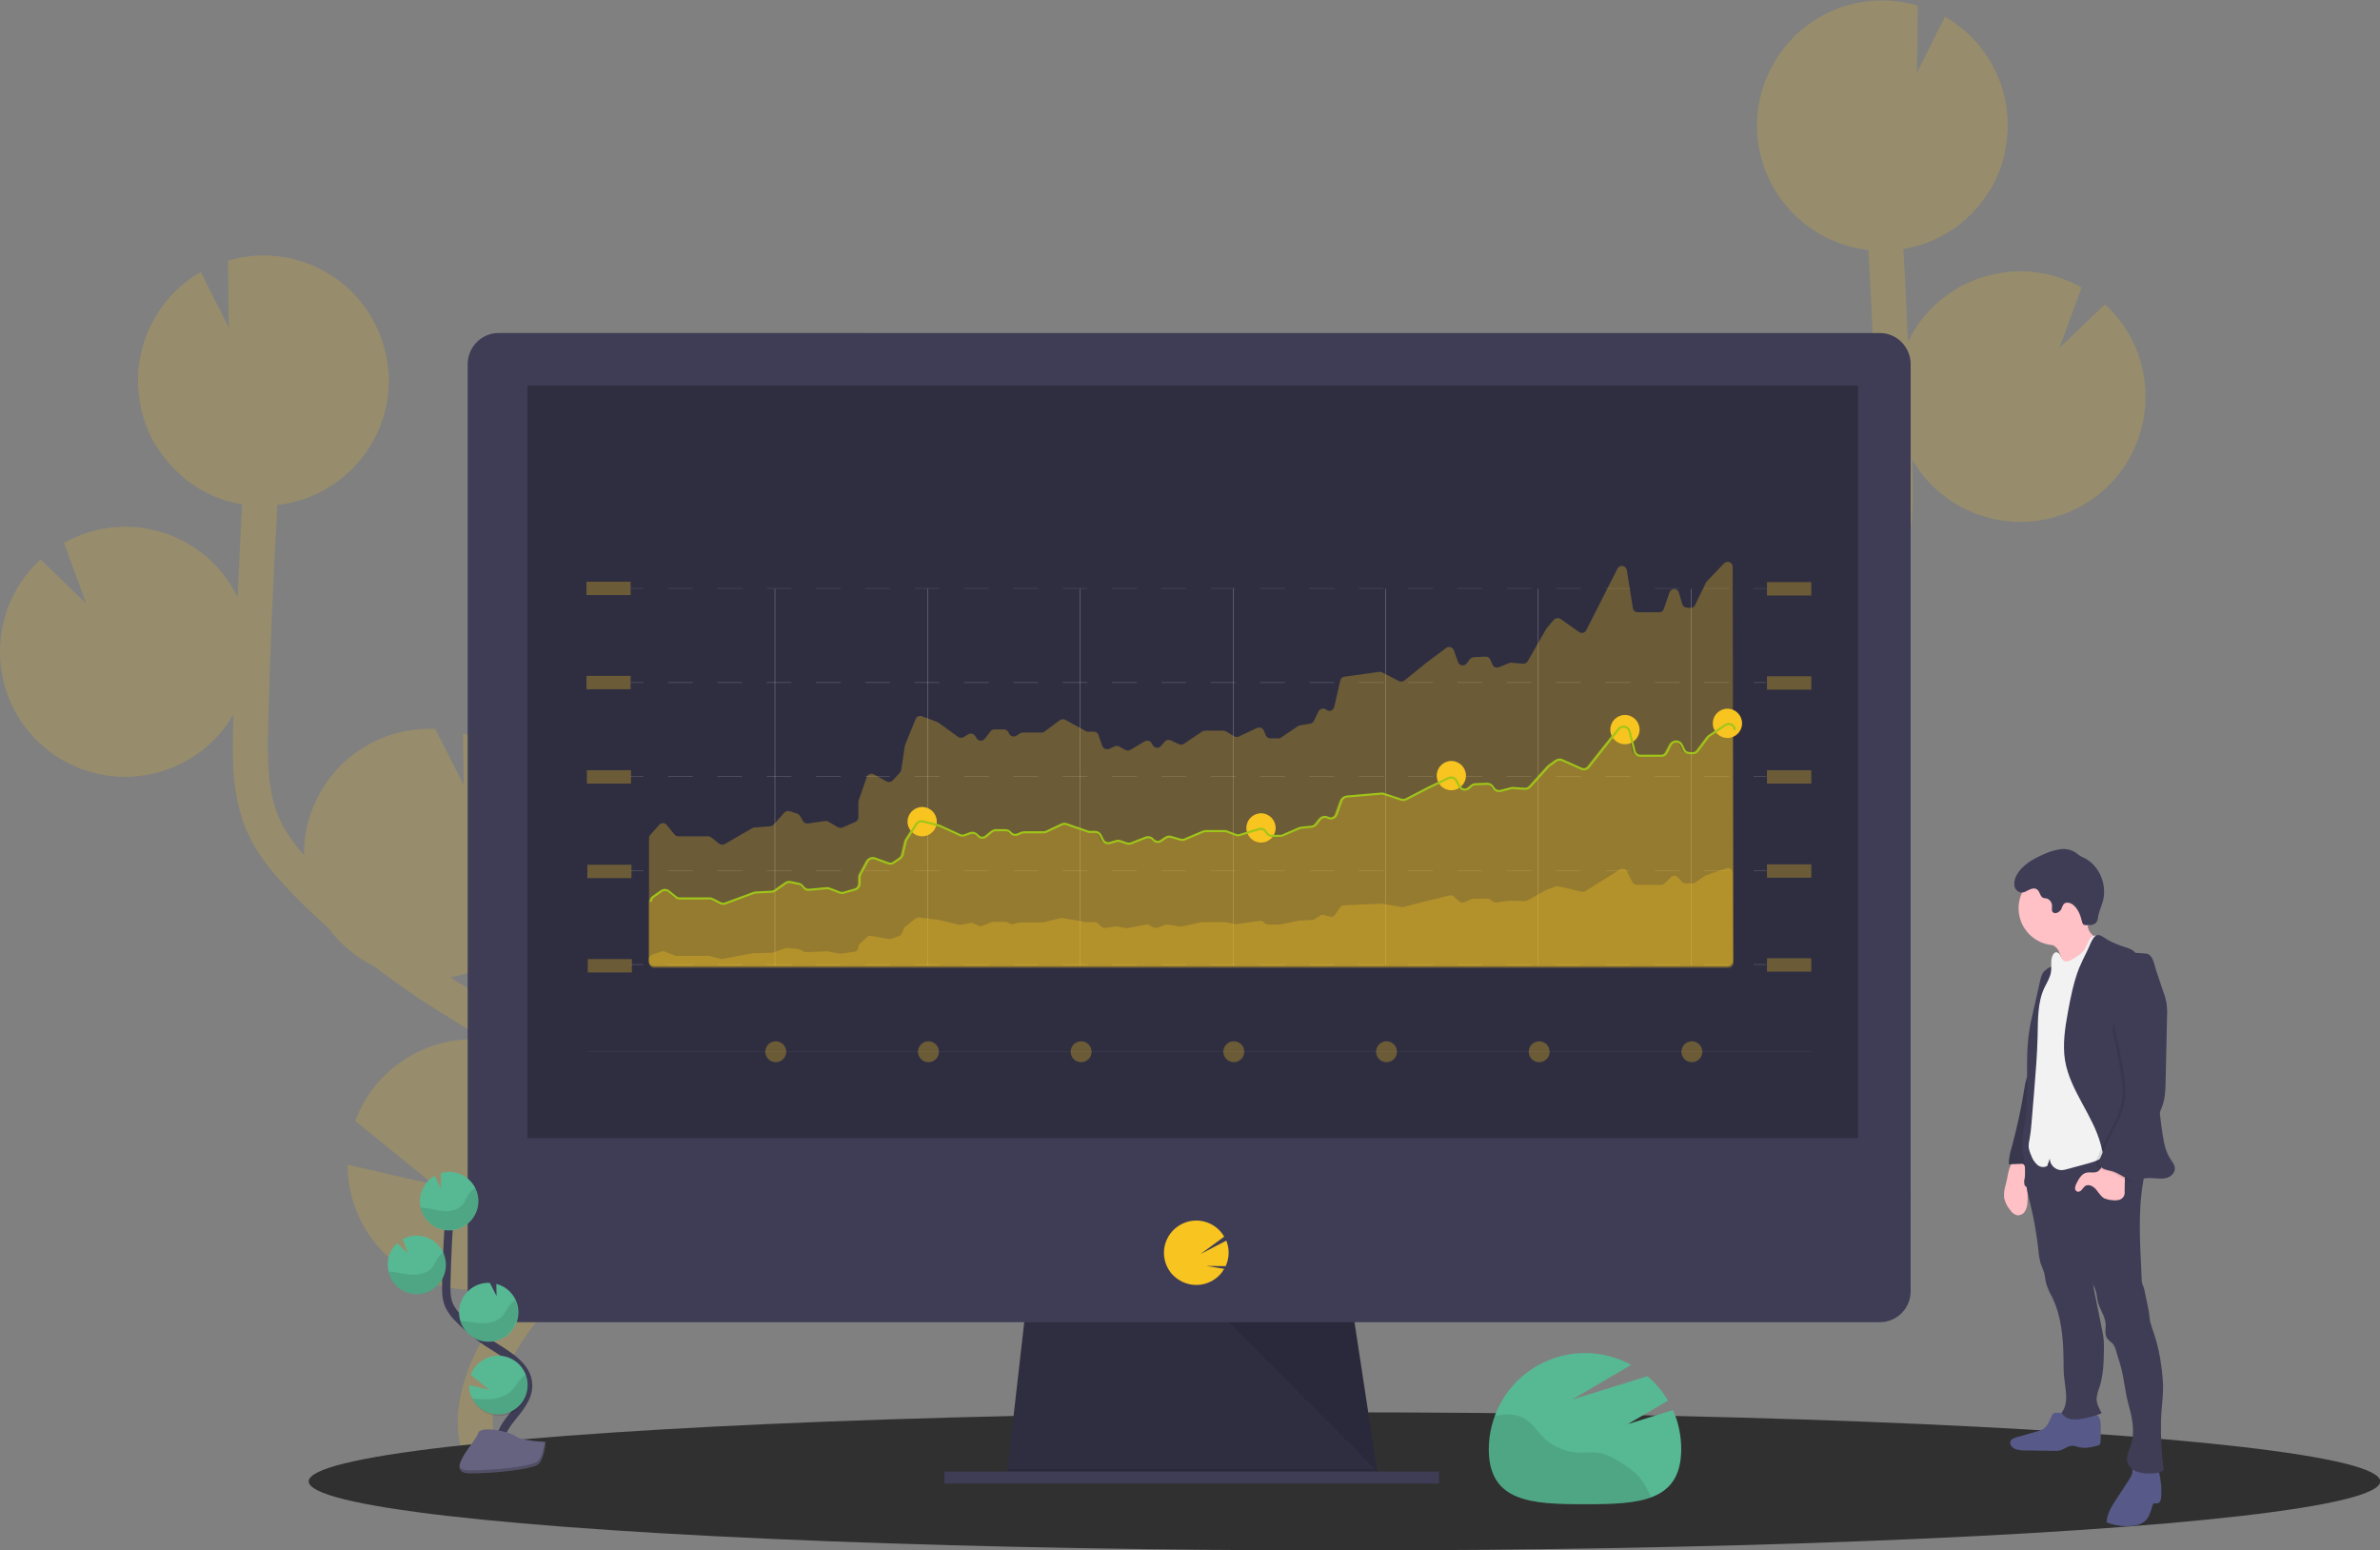 <?xml version="1.0" encoding="utf-8"?>
<!-- Generator: Adobe Illustrator 26.5.0, SVG Export Plug-In . SVG Version: 6.00 Build 0)  -->
<svg version="1.1" id="e4110a9f-f3dd-43c7-a69f-77d1c85ae255"
	 xmlns="http://www.w3.org/2000/svg" xmlns:xlink="http://www.w3.org/1999/xlink" x="0px" y="0px" viewBox="0 0 1137.9 741.2"
	 style="enable-background:new 0 0 1137.9 741.2;" xml:space="preserve">
<rect x="0" y="0" width="1137.9" height="741.2" fill="#808080" stroke="none"/>
<style type="text/css">
	.st0{opacity:0.2;fill:#F7C420;}
	.st1{fill:#303030;}
	.st2{fill:#2F2E41;}
	.st3{opacity:0.1;enable-background:new    ;}
	.st4{fill:#3F3D56;}
	.st5{fill:#F7C420;}
	.st6{fill:#57B894;}
	.st7{opacity:0.3;fill:#F7C420;enable-background:new    ;}
	.st8{opacity:0.2;}
	.st9{fill:#F2F2F2;}
	.st10{fill:none;stroke:#F2F2F2;stroke-width:0.1;stroke-miterlimit:10;}
	.st11{fill:none;stroke:#9FC519;stroke-miterlimit:10;}
	.st12{opacity:0.2;fill:#F2F2F2;enable-background:new    ;}
	.st13{fill:none;stroke:#3F3D56;stroke-width:4;stroke-miterlimit:10;}
	.st14{fill:#656380;}
	.st15{opacity:0.2;enable-background:new    ;}
	.st16{fill:#FFC0C6;}
	.st17{fill:#575A88;}
</style>
<path class="st0" d="M223.4,472.3l-6.3-3.9c-0.6-0.4-1.2-0.8-1.8-1.2c32.6-5.6,54.5-36.5,48.9-69.1c-3.9-22.8-20.6-41.3-42.8-47.5
	l0.3,24.7l-13.6-26.8H208c-33-1.5-61,24-62.6,57c0,0,0,0,0,0c-0.1,1.1,0,2.3,0,3.4c-4.7-5.4-9-11.1-11.8-17.5
	c-5.7-12.8-5.8-27.3-5.4-44.9c0.9-34.9,2.4-70.1,4.4-105.1c29.2-3.3,51.8-27.3,53.2-56.6c0.1-1.8,0.1-3.6,0-5.4c0-0.5,0-0.9-0.1-1.3
	c-0.1-1.7-0.3-3.5-0.6-5.2c0-0.3-0.1-0.6-0.1-0.8c-0.2-1.4-0.5-2.9-0.9-4.3c-0.1-0.5-0.3-1-0.4-1.6c-0.4-1.5-0.9-3-1.4-4.5
	c-0.2-0.5-0.4-1-0.6-1.5c-0.4-1.1-0.9-2.2-1.4-3.2c-0.3-0.6-0.5-1.1-0.8-1.7c-0.1-0.1-0.1-0.3-0.2-0.4l0,0
	c-13-25.8-42.6-38.5-70.3-30.3l0.4,32.1L96,130c-22.6,13-34.2,39.1-28.6,64.6h-0.1c0.1,0.4,0.2,0.8,0.3,1.3c0.2,0.8,0.4,1.6,0.6,2.4
	c0.3,1,0.6,2,0.9,3c0.2,0.7,0.5,1.5,0.8,2.2c0.4,1.1,0.9,2.1,1.3,3.1c0.3,0.6,0.5,1.2,0.8,1.8c0.8,1.6,1.6,3.1,2.5,4.5
	c0.3,0.5,0.7,1,1,1.5c0.6,1,1.3,2,2,2.9c0.4,0.6,0.9,1.1,1.3,1.7c0.7,0.8,1.3,1.6,2,2.4c0.5,0.6,1,1.1,1.5,1.7
	c0.7,0.8,1.5,1.5,2.3,2.3c0.5,0.5,1,1,1.6,1.5c0.9,0.8,1.8,1.5,2.7,2.3c0.5,0.4,0.9,0.8,1.4,1.1c1.4,1,2.9,2,4.4,3
	c0.3,0.2,0.6,0.3,0.9,0.5c1.3,0.7,2.5,1.4,3.9,2.1c0.6,0.3,1.1,0.5,1.7,0.8c1.1,0.5,2.2,1,3.3,1.4c0.6,0.2,1.3,0.5,2,0.7
	c1.1,0.4,2.2,0.7,3.4,1c0.7,0.2,1.3,0.4,2,0.5c1.2,0.3,2.5,0.5,3.7,0.8l0.2,0c-0.8,14.8-1.6,29.6-2.2,44.4
	c-14.4-29.7-50.2-42.1-79.9-27.6c-1.1,0.5-2.1,1.1-3.1,1.6l10.6,29l-21.8-21C7.8,278,0.8,292.9,0.1,308.7
	c-0.3,5.5,0.2,11.1,1.5,16.5c7.5,32.2,39.7,52.1,71.9,44.6c16.1-3.8,29.9-14,38.1-28.3c0,1.5-0.1,3-0.1,4.5
	c-0.4,15.5-0.9,34.9,6.9,52.1c5.2,11.7,13.7,21.2,22,29.7c5.4,5.5,11.1,10.9,16.8,16.1c5.7,7.6,13.1,13.8,21.6,18
	c9.5,7.3,19.3,14.2,29.4,20.5l6.3,3.9c5.7,3.5,11.5,7.2,17.3,10.9c-1-0.1-2-0.2-3-0.3c-26-1.2-49.9,14.6-58.9,39l37.4,30.4
	l-41.1-9.5c0,33.1,26.9,59.9,60,59.8c9,0,17.8-2,25.9-5.9c-0.9,1.2-1.8,2.3-2.8,3.5c-1.8,2.3-3.7,4.6-5.5,6.8
	c-24.3,30.8-31.1,60.1-19.1,82.4l14.7-7.9c-11.7-21.7,5.9-49.5,17.5-64.2c1.8-2.2,3.5-4.5,5.4-6.7c15.6-19.4,33.2-41.2,32.8-68.1
	C294.3,516.2,255,491.9,223.4,472.3z"/>
<path class="st0" d="M802.4,350.3l6.3-3.9c0.6-0.4,1.2-0.8,1.8-1.1c-32.6-5.6-54.4-36.6-48.8-69.1c3.9-22.8,20.6-41.2,42.8-47.5
	l-0.3,24.7l13.5-26.8h0.2c33-1.5,61,24,62.6,57c0,0,0,0,0,0c0.1,1.1,0,2.3,0,3.4c4.7-5.4,9-11.1,11.8-17.5
	c5.7-12.8,5.8-27.3,5.4-44.9c-0.9-34.9-2.4-70.1-4.4-105.1c-29.2-3.3-51.8-27.3-53.2-56.6c-0.1-1.8,0-3.6,0-5.4c0-0.4,0-0.9,0.1-1.3
	c0.1-1.7,0.3-3.5,0.5-5.2c0-0.3,0.1-0.6,0.2-0.8c0.2-1.4,0.5-2.9,0.9-4.3c0.1-0.5,0.3-1,0.4-1.6c0.4-1.5,0.9-3,1.4-4.5
	c0.2-0.5,0.4-1,0.6-1.5c0.4-1.1,0.9-2.2,1.4-3.2c0.3-0.6,0.5-1.1,0.8-1.7c0.1-0.1,0.1-0.3,0.2-0.4l0,0c13-25.8,42.6-38.5,70.3-30.3
	l-0.4,32.1L929.9,8c22.6,13,34.2,39.1,28.6,64.6h0.1c-0.1,0.4-0.2,0.8-0.3,1.3c-0.2,0.8-0.4,1.6-0.6,2.4c-0.3,1-0.6,2-0.9,3
	c-0.2,0.7-0.5,1.5-0.8,2.2c-0.4,1.1-0.9,2.1-1.3,3.1c-0.3,0.6-0.5,1.2-0.8,1.8c-0.8,1.6-1.6,3.1-2.5,4.5c-0.3,0.5-0.7,1-1,1.5
	c-0.6,1-1.3,2-2,2.9c-0.4,0.6-0.9,1.1-1.3,1.7c-0.7,0.8-1.3,1.6-2,2.4c-0.5,0.6-1,1.1-1.5,1.7c-0.7,0.8-1.5,1.5-2.3,2.3
	c-0.5,0.5-1,1-1.6,1.5c-0.9,0.8-1.8,1.5-2.7,2.3c-0.5,0.4-0.9,0.8-1.4,1.1c-1.4,1-2.9,2-4.4,2.9c-0.3,0.2-0.6,0.3-0.9,0.5
	c-1.3,0.7-2.5,1.4-3.9,2.1c-0.6,0.3-1.2,0.5-1.7,0.8c-1.1,0.5-2.2,1-3.3,1.4c-0.7,0.2-1.3,0.5-2,0.7c-1.1,0.4-2.2,0.7-3.3,1
	c-0.7,0.2-1.3,0.4-2,0.5c-1.2,0.3-2.5,0.5-3.7,0.8H910c0.8,14.8,1.6,29.6,2.2,44.4c14.4-29.7,50.2-42.1,79.9-27.6
	c1.1,0.5,2.1,1.1,3.1,1.6l-10.6,29l21.8-20.9c11.7,10.7,18.6,25.5,19.3,41.3c0.3,5.5-0.2,11.1-1.5,16.5
	c-7.5,32.2-39.7,52.1-71.9,44.6c-16.1-3.8-29.9-14-38.1-28.3c0,1.5,0.1,3,0.1,4.5c0.4,15.5,0.9,34.9-6.8,52.1
	c-5.2,11.7-13.7,21.2-22,29.7c-5.4,5.5-11.1,10.9-16.8,16.1c-5.7,7.6-13.1,13.8-21.6,18c-9.5,7.3-19.3,14.2-29.5,20.5l-6.3,3.9
	c-5.7,3.5-11.5,7.2-17.3,10.9c1-0.1,2-0.2,3-0.3c26-1.2,49.9,14.6,58.9,39l-37.4,30.4l41.1-9.5c0,33.1-26.9,59.9-60,59.8
	c-9,0-17.8-2-25.9-5.9c0.9,1.2,1.8,2.3,2.8,3.5c1.8,2.3,3.7,4.6,5.5,6.8c24.3,30.8,31.1,60.1,19.1,82.4l-14.7-7.9
	c11.7-21.7-5.9-49.5-17.5-64.2c-1.8-2.2-3.5-4.5-5.4-6.7c-15.5-19.3-33.2-41.2-32.7-68.1C731.5,394.2,770.9,369.8,802.4,350.3z"/>
<ellipse class="st1" cx="642.8" cy="708.2" rx="495.2" ry="33"/>
<polygon class="st2" points="659.4,709.2 481.2,706.9 481.7,702.3 490.3,626.9 646.8,626.9 658.3,702.3 659.2,708 "/>
<polygon class="st3" points="659.2,708 570.3,708 481.2,706.9 481.7,702.3 658.3,702.3 "/>
<rect x="451.5" y="703.5" class="st4" width="236.5" height="5.7"/>
<path class="st4" d="M913.5,174.1c0-8.2-6.6-14.9-14.8-14.9c0,0,0,0,0,0H238.4c-8.2,0-14.8,6.7-14.8,14.9c0,0,0,0,0,0v400.3h689.9
	V174.1z"/>
<path class="st4" d="M223.6,570.4v46.9c0,8.2,6.6,14.8,14.8,14.8h660.3c8.2,0,14.8-6.6,14.8-14.8v-46.9H223.6z"/>
<rect x="252.2" y="184.3" class="st2" width="636.2" height="359.8"/>
<path class="st5" d="M572,614.3c4.7,0,9.2-2.2,12.1-5.9l0,0c0.4-0.6,0.8-1.2,1.2-1.8l-8.5-1.4l9.2,0.1c1.8-3.9,1.9-8.3,0.3-12.2
	l-12.3,6.4l11.3-8.3c-4.3-7.4-13.7-9.9-21.1-5.6s-9.9,13.7-5.6,21.1c0.4,0.6,0.8,1.2,1.2,1.8l0,0C562.8,612.1,567.2,614.3,572,614.3
	z"/>
<polygon class="st3" points="587.4,632.1 658.5,703.5 647.6,632.1 "/>
<path class="st6" d="M778.3,680.8l19.2-11.2c-2.6-4.4-5.9-8.4-9.8-11.7l-36.1,11.2l28.3-16.6c-22.3-12.2-50.2-4-62.4,18.2
	c-3.7,6.8-5.7,14.4-5.7,22.1c0,25.4,20.6,26.3,46,26.3s46-0.9,46-26.3c0-6.4-1.3-12.8-3.9-18.7L778.3,680.8z"/>
<path class="st3" d="M783.2,705.5c-2-2-4.3-3.8-6.8-5.3c-3.5-2.3-7.1-4.7-11.2-5.5c-3.6-0.7-7.3-0.1-11-0.3
	c-6.4-0.4-12.4-3.1-16.8-7.7c-2.6-2.7-4.7-6-7.8-8.1c-3.4-2.2-7.7-2.7-11.7-2.2c-1.2,0.2-2.3,0.4-3.5,0.7c-1.8,5-2.7,10.3-2.7,15.6
	c0,25.4,20.6,26.3,46,26.3c12.3,0,23.5-0.2,31.8-3.3l-1.4-2.6C786.8,710.4,785.2,707.8,783.2,705.5z"/>
<rect x="280.4" y="323.1" class="st7" width="21.1" height="6.4"/>
<rect x="844.8" y="323.3" class="st7" width="21.2" height="6.4"/>
<rect x="280.6" y="368.2" class="st7" width="21.1" height="6.4"/>
<rect x="280.8" y="413.4" class="st7" width="21.1" height="6.4"/>
<rect x="281" y="458.5" class="st7" width="21.1" height="6.4"/>
<g class="st8">
	<rect x="301.6" y="326.2" class="st9" width="6" height="0.2"/>
	<path class="st9" d="M826.6,326.4h-11.8v-0.2h11.8L826.6,326.4z M803,326.4h-11.8v-0.2H803V326.4z M779.4,326.4h-11.8v-0.2h11.8
		V326.4z M755.8,326.4H744v-0.2h11.8V326.4z M732.2,326.4h-11.8v-0.2h11.8V326.4z M708.6,326.4h-11.8v-0.2h11.8L708.6,326.4z
		 M685.1,326.4h-11.8v-0.2h11.8V326.4z M661.5,326.4h-11.8v-0.2h11.8L661.5,326.4z M637.9,326.4h-11.8v-0.2h11.8V326.4z
		 M614.3,326.4h-11.8v-0.2h11.8L614.3,326.4z M590.7,326.4h-11.8v-0.2h11.8V326.4z M567.1,326.4h-11.8v-0.2h11.8V326.4z
		 M543.5,326.4h-11.8v-0.2h11.8V326.4z M519.9,326.4h-11.8v-0.2h11.8L519.9,326.4z M496.3,326.4h-11.8v-0.2h11.8L496.3,326.4z
		 M472.7,326.4H461v-0.2h11.8L472.7,326.4z M449.1,326.4h-11.8v-0.2h11.8V326.4z M425.5,326.4h-11.8v-0.2h11.8L425.5,326.4z
		 M401.9,326.4h-11.8v-0.2H402L401.9,326.4z M378.4,326.4h-11.8v-0.2h11.8V326.4z M354.8,326.4H343v-0.2h11.8L354.8,326.4z
		 M331.2,326.4h-11.8v-0.2h11.8L331.2,326.4z"/>
	<rect x="838.4" y="326.2" class="st9" width="6" height="0.2"/>
	<rect x="301.6" y="326.2" class="st9" width="6" height="0.2"/>
	<path class="st9" d="M826.6,326.4h-11.8v-0.2h11.8L826.6,326.4z M803,326.4h-11.8v-0.2H803V326.4z M779.4,326.4h-11.8v-0.2h11.8
		V326.4z M755.8,326.4H744v-0.2h11.8V326.4z M732.2,326.4h-11.8v-0.2h11.8V326.4z M708.6,326.4h-11.8v-0.2h11.8L708.6,326.4z
		 M685.1,326.4h-11.8v-0.2h11.8V326.4z M661.5,326.4h-11.8v-0.2h11.8L661.5,326.4z M637.9,326.4h-11.8v-0.2h11.8V326.4z
		 M614.3,326.4h-11.8v-0.2h11.8L614.3,326.4z M590.7,326.4h-11.8v-0.2h11.8V326.4z M567.1,326.4h-11.8v-0.2h11.8V326.4z
		 M543.5,326.4h-11.8v-0.2h11.8V326.4z M519.9,326.4h-11.8v-0.2h11.8L519.9,326.4z M496.3,326.4h-11.8v-0.2h11.8L496.3,326.4z
		 M472.7,326.4H461v-0.2h11.8L472.7,326.4z M449.1,326.4h-11.8v-0.2h11.8V326.4z M425.5,326.4h-11.8v-0.2h11.8L425.5,326.4z
		 M401.9,326.4h-11.8v-0.2H402L401.9,326.4z M378.4,326.4h-11.8v-0.2h11.8V326.4z M354.8,326.4H343v-0.2h11.8L354.8,326.4z
		 M331.2,326.4h-11.8v-0.2h11.8L331.2,326.4z"/>
	<rect x="838.4" y="326.2" class="st9" width="6" height="0.2"/>
</g>
<rect x="280.4" y="278.1" class="st7" width="21.1" height="6.4"/>
<rect x="844.8" y="278.3" class="st7" width="21.2" height="6.4"/>
<g class="st8">
	<rect x="301.6" y="281.2" class="st9" width="6" height="0.2"/>
	<path class="st9" d="M826.6,281.4h-11.8v-0.2h11.8L826.6,281.4z M803,281.4h-11.8v-0.2H803V281.4z M779.4,281.4h-11.8v-0.2h11.8
		V281.4z M755.8,281.4H744v-0.2h11.8V281.4z M732.2,281.4h-11.8v-0.2h11.8V281.4z M708.6,281.4h-11.8v-0.2h11.8L708.6,281.4z
		 M685.1,281.4h-11.8v-0.2h11.8V281.4z M661.5,281.4h-11.8v-0.2h11.8L661.5,281.4z M637.9,281.4h-11.8v-0.2h11.8V281.4z
		 M614.3,281.4h-11.8v-0.2h11.8L614.3,281.4z M590.7,281.4h-11.8v-0.2h11.8V281.4z M567.1,281.4h-11.8v-0.2h11.8V281.4z
		 M543.5,281.4h-11.8v-0.2h11.8V281.4z M519.9,281.4h-11.8v-0.2h11.8L519.9,281.4z M496.3,281.4h-11.8v-0.2h11.8L496.3,281.4z
		 M472.7,281.4H461v-0.2h11.8L472.7,281.4z M449.1,281.4h-11.8v-0.2h11.8V281.4z M425.5,281.4h-11.8v-0.2h11.8L425.5,281.4z
		 M401.9,281.4h-11.8v-0.2H402L401.9,281.4z M378.4,281.4h-11.8v-0.2h11.8V281.4z M354.8,281.4H343v-0.2h11.8L354.8,281.4z
		 M331.2,281.4h-11.8v-0.2h11.8L331.2,281.4z"/>
	<rect x="838.4" y="281.2" class="st9" width="6" height="0.2"/>
</g>
<rect x="844.8" y="368.2" class="st7" width="21.2" height="6.4"/>
<g class="st8">
	<rect x="301.6" y="371.1" class="st9" width="6" height="0.2"/>
	<path class="st9" d="M826.6,371.4h-11.8v-0.2h11.8L826.6,371.4z M803,371.4h-11.8v-0.2H803V371.4z M779.4,371.4h-11.8v-0.2h11.8
		V371.4z M755.8,371.4H744v-0.2h11.8V371.4z M732.2,371.4h-11.8v-0.2h11.8V371.4z M708.6,371.4h-11.8v-0.2h11.8L708.6,371.4z
		 M685.1,371.4h-11.8v-0.2h11.8V371.4z M661.5,371.4h-11.8v-0.2h11.8L661.5,371.4z M637.9,371.4h-11.8v-0.2h11.8V371.4z
		 M614.3,371.4h-11.8v-0.2h11.8L614.3,371.4z M590.7,371.4h-11.8v-0.2h11.8V371.4z M567.1,371.4h-11.8v-0.2h11.8V371.4z
		 M543.5,371.4h-11.8v-0.2h11.8V371.4z M519.9,371.4h-11.8v-0.2h11.8L519.9,371.4z M496.3,371.4h-11.8v-0.2h11.8L496.3,371.4z
		 M472.7,371.4H461v-0.2h11.8L472.7,371.4z M449.1,371.4h-11.8v-0.2h11.8V371.4z M425.5,371.4h-11.8v-0.2h11.8L425.5,371.4z
		 M401.9,371.4h-11.8v-0.2H402L401.9,371.4z M378.4,371.4h-11.8v-0.2h11.8V371.4z M354.8,371.4H343v-0.2h11.8L354.8,371.4z
		 M331.2,371.4h-11.8v-0.2h11.8L331.2,371.4z"/>
	<rect x="838.4" y="371.1" class="st9" width="6" height="0.2"/>
	<rect x="301.6" y="371.1" class="st9" width="6" height="0.2"/>
	<path class="st9" d="M826.6,371.4h-11.8v-0.2h11.8L826.6,371.4z M803,371.4h-11.8v-0.2H803V371.4z M779.4,371.4h-11.8v-0.2h11.8
		V371.4z M755.8,371.4H744v-0.2h11.8V371.4z M732.2,371.4h-11.8v-0.2h11.8V371.4z M708.6,371.4h-11.8v-0.2h11.8L708.6,371.4z
		 M685.1,371.4h-11.8v-0.2h11.8V371.4z M661.5,371.4h-11.8v-0.2h11.8L661.5,371.4z M637.9,371.4h-11.8v-0.2h11.8V371.4z
		 M614.3,371.4h-11.8v-0.2h11.8L614.3,371.4z M590.7,371.4h-11.8v-0.2h11.8V371.4z M567.1,371.4h-11.8v-0.2h11.8V371.4z
		 M543.5,371.4h-11.8v-0.2h11.8V371.4z M519.9,371.4h-11.8v-0.2h11.8L519.9,371.4z M496.3,371.4h-11.8v-0.2h11.8L496.3,371.4z
		 M472.7,371.4H461v-0.2h11.8L472.7,371.4z M449.1,371.4h-11.8v-0.2h11.8V371.4z M425.5,371.4h-11.8v-0.2h11.8L425.5,371.4z
		 M401.9,371.4h-11.8v-0.2H402L401.9,371.4z M378.4,371.4h-11.8v-0.2h11.8V371.4z M354.8,371.4H343v-0.2h11.8L354.8,371.4z
		 M331.2,371.4h-11.8v-0.2h11.8L331.2,371.4z"/>
	<rect x="838.4" y="371.1" class="st9" width="6" height="0.2"/>
</g>
<rect x="844.8" y="413.2" class="st7" width="21.2" height="6.4"/>
<g class="st8">
	<rect x="301.6" y="416.1" class="st9" width="6" height="0.2"/>
	<path class="st9" d="M826.6,416.3h-11.8v-0.2h11.8L826.6,416.3z M803,416.3h-11.8v-0.2H803V416.3z M779.4,416.3h-11.8v-0.2h11.8
		V416.3z M755.8,416.3H744v-0.2h11.8V416.3z M732.2,416.3h-11.8v-0.2h11.8V416.3z M708.6,416.3h-11.8v-0.2h11.8L708.6,416.3z
		 M685.1,416.3h-11.8v-0.2h11.8V416.3z M661.5,416.3h-11.8v-0.2h11.8L661.5,416.3z M637.9,416.3h-11.8v-0.2h11.8V416.3z
		 M614.3,416.3h-11.8v-0.2h11.8L614.3,416.3z M590.7,416.3h-11.8v-0.2h11.8V416.3z M567.1,416.3h-11.8v-0.2h11.8V416.3z
		 M543.5,416.3h-11.8v-0.2h11.8V416.3z M519.9,416.3h-11.8v-0.2h11.8L519.9,416.3z M496.3,416.3h-11.8v-0.2h11.8L496.3,416.3z
		 M472.7,416.3H461v-0.2h11.8L472.7,416.3z M449.1,416.3h-11.8v-0.2h11.8V416.3z M425.5,416.3h-11.8v-0.2h11.8L425.5,416.3z
		 M401.9,416.3h-11.8v-0.2H402L401.9,416.3z M378.4,416.3h-11.8v-0.2h11.8V416.3z M354.8,416.3H343v-0.2h11.8L354.8,416.3z
		 M331.2,416.3h-11.8v-0.2h11.8L331.2,416.3z"/>
	<rect x="838.4" y="416.1" class="st9" width="6" height="0.2"/>
	<rect x="301.6" y="416.1" class="st9" width="6" height="0.2"/>
	<path class="st9" d="M826.6,416.3h-11.8v-0.2h11.8L826.6,416.3z M803,416.3h-11.8v-0.2H803V416.3z M779.4,416.3h-11.8v-0.2h11.8
		V416.3z M755.8,416.3H744v-0.2h11.8V416.3z M732.2,416.3h-11.8v-0.2h11.8V416.3z M708.6,416.3h-11.8v-0.2h11.8L708.6,416.3z
		 M685.1,416.3h-11.8v-0.2h11.8V416.3z M661.5,416.3h-11.8v-0.2h11.8L661.5,416.3z M637.9,416.3h-11.8v-0.2h11.8V416.3z
		 M614.3,416.3h-11.8v-0.2h11.8L614.3,416.3z M590.7,416.3h-11.8v-0.2h11.8V416.3z M567.1,416.3h-11.8v-0.2h11.8V416.3z
		 M543.5,416.3h-11.8v-0.2h11.8V416.3z M519.9,416.3h-11.8v-0.2h11.8L519.9,416.3z M496.3,416.3h-11.8v-0.2h11.8L496.3,416.3z
		 M472.7,416.3H461v-0.2h11.8L472.7,416.3z M449.1,416.3h-11.8v-0.2h11.8V416.3z M425.5,416.3h-11.8v-0.2h11.8L425.5,416.3z
		 M401.9,416.3h-11.8v-0.2H402L401.9,416.3z M378.4,416.3h-11.8v-0.2h11.8V416.3z M354.8,416.3H343v-0.2h11.8L354.8,416.3z
		 M331.2,416.3h-11.8v-0.2h11.8L331.2,416.3z"/>
	<rect x="838.4" y="416.1" class="st9" width="6" height="0.2"/>
</g>
<rect x="844.8" y="458.1" class="st7" width="21.2" height="6.4"/>
<g class="st8">
	<rect x="301.6" y="461" class="st9" width="6" height="0.2"/>
	<path class="st9" d="M826.6,461.3h-11.8V461h11.8L826.6,461.3z M803,461.3h-11.8V461H803V461.3z M779.4,461.3h-11.8V461h11.8V461.3
		z M755.8,461.3H744V461h11.8V461.3z M732.2,461.3h-11.8V461h11.8V461.3z M708.6,461.3h-11.8V461h11.8L708.6,461.3z M685.1,461.3
		h-11.8V461h11.8V461.3z M661.5,461.3h-11.8V461h11.8L661.5,461.3z M637.9,461.3h-11.8V461h11.8V461.3z M614.3,461.3h-11.8V461h11.8
		L614.3,461.3z M590.7,461.3h-11.8V461h11.8V461.3z M567.1,461.3h-11.8V461h11.8V461.3z M543.5,461.3h-11.8V461h11.8V461.3z
		 M519.9,461.3h-11.8V461h11.8L519.9,461.3z M496.3,461.3h-11.8V461h11.8L496.3,461.3z M472.7,461.3H461V461h11.8L472.7,461.3z
		 M449.1,461.3h-11.8V461h11.8V461.3z M425.5,461.3h-11.8V461h11.8L425.5,461.3z M401.9,461.3h-11.8V461H402L401.9,461.3z
		 M378.4,461.3h-11.8V461h11.8V461.3z M354.8,461.3H343V461h11.8L354.8,461.3z M331.2,461.3h-11.8V461h11.8L331.2,461.3z"/>
	<rect x="838.4" y="461" class="st9" width="6" height="0.2"/>
	<rect x="301.6" y="461" class="st9" width="6" height="0.2"/>
	<path class="st9" d="M826.6,461.3h-11.8V461h11.8L826.6,461.3z M803,461.3h-11.8V461H803V461.3z M779.4,461.3h-11.8V461h11.8V461.3
		z M755.8,461.3H744V461h11.8V461.3z M732.2,461.3h-11.8V461h11.8V461.3z M708.6,461.3h-11.8V461h11.8L708.6,461.3z M685.1,461.3
		h-11.8V461h11.8V461.3z M661.5,461.3h-11.8V461h11.8L661.5,461.3z M637.9,461.3h-11.8V461h11.8V461.3z M614.3,461.3h-11.8V461h11.8
		L614.3,461.3z M590.7,461.3h-11.8V461h11.8V461.3z M567.1,461.3h-11.8V461h11.8V461.3z M543.5,461.3h-11.8V461h11.8V461.3z
		 M519.9,461.3h-11.8V461h11.8L519.9,461.3z M496.3,461.3h-11.8V461h11.8L496.3,461.3z M472.7,461.3H461V461h11.8L472.7,461.3z
		 M449.1,461.3h-11.8V461h11.8V461.3z M425.5,461.3h-11.8V461h11.8L425.5,461.3z M401.9,461.3h-11.8V461H402L401.9,461.3z
		 M378.4,461.3h-11.8V461h11.8V461.3z M354.8,461.3H343V461h11.8L354.8,461.3z M331.2,461.3h-11.8V461h11.8L331.2,461.3z"/>
	<rect x="838.4" y="461" class="st9" width="6" height="0.2"/>
</g>
<line class="st10" x1="370.5" y1="281.5" x2="370.5" y2="461.7"/>
<line class="st10" x1="443.5" y1="281.5" x2="443.5" y2="461.7"/>
<line class="st10" x1="516.5" y1="281.5" x2="516.5" y2="461.7"/>
<line class="st10" x1="589.5" y1="281.5" x2="589.5" y2="461.7"/>
<line class="st10" x1="662.5" y1="281.5" x2="662.5" y2="461.7"/>
<line class="st10" x1="735.5" y1="281.5" x2="735.5" y2="461.7"/>
<line class="st10" x1="808.5" y1="281.5" x2="808.5" y2="461.7"/>
<path class="st7" d="M824.3,269.3L816,278c-0.2,0.2-0.3,0.4-0.4,0.6l-5.2,10.7c-0.4,0.9-1.3,1.4-2.3,1.3l-1.7-0.1
	c-1-0.1-1.8-0.7-2.1-1.7l-1.6-5.5c-0.4-1.3-1.7-2-2.9-1.6c-0.7,0.2-1.3,0.8-1.6,1.5l-2.7,7.9c-0.3,1-1.2,1.6-2.2,1.6H783
	c-1.2,0-2.2-0.9-2.3-2l-2.9-18.1c-0.2-1.3-1.4-2.2-2.7-2c-0.8,0.1-1.4,0.6-1.8,1.3l-14.9,29.4c-0.6,1.2-2,1.6-3.2,1
	c-0.1-0.1-0.2-0.1-0.3-0.2l-8.8-6.2c-1-0.7-2.4-0.5-3.2,0.4l-3.3,3.9c-0.1,0.1-0.2,0.2-0.3,0.4l-8.9,15.5c-0.5,0.8-1.4,1.3-2.3,1.2
	l-5.5-0.5c-0.4,0-0.8,0-1.1,0.2l-4.9,2c-1.2,0.4-2.5-0.1-3-1.2l-1.1-2.5c-0.4-0.9-1.3-1.5-2.3-1.4l-5.6,0.3c-0.7,0-1.3,0.4-1.8,0.9
	l-1.6,2.1c-0.8,1-2.3,1.2-3.3,0.4c-0.4-0.3-0.6-0.7-0.8-1.1l-2-5.6c-0.4-1.2-1.8-1.9-3-1.5c-0.2,0.1-0.4,0.2-0.6,0.3l-9.5,7.1
	l-10.5,8.5c-0.7,0.6-1.7,0.7-2.6,0.3l-8.2-4.2c-0.4-0.2-0.9-0.3-1.4-0.2l-16.5,2.3c-1,0.1-1.8,0.9-2,1.8l-2.9,12.7
	c-0.3,1.3-1.6,2.1-2.8,1.8c-0.4-0.1-0.7-0.3-1-0.5l0,0c-1-0.9-2.5-0.7-3.4,0.3c-0.1,0.1-0.2,0.3-0.3,0.5l-2.2,4.5
	c-0.3,0.7-1,1.2-1.7,1.3l-5.1,0.9c-0.3,0.1-0.6,0.2-0.9,0.4l-8,5.4c-0.4,0.3-0.8,0.4-1.3,0.4h-3.8c-0.9,0-1.8-0.6-2.2-1.4l-1-2.4
	c-0.5-1.2-1.9-1.7-3.1-1.2c0,0,0,0-0.1,0l-8.7,4.1c-0.7,0.3-1.6,0.3-2.2-0.1l-4-2.4c-0.4-0.2-0.8-0.3-1.2-0.3h-8.8
	c-0.5,0-0.9,0.1-1.3,0.4l-8.8,5.9c-0.7,0.5-1.6,0.5-2.3,0.2l-4-1.9c-1-0.4-2.1-0.2-2.8,0.6l-1.9,2.2c-0.9,1-2.3,1.1-3.3,0.2
	c-0.2-0.2-0.4-0.4-0.5-0.6l-0.6-1c-0.6-1.1-2.1-1.6-3.2-0.9c0,0,0,0-0.1,0l-6.9,4.1c-0.7,0.4-1.6,0.4-2.4,0l-2.9-1.6
	c-0.7-0.4-1.4-0.4-2.1-0.1l-2.7,1.2c-1.2,0.5-2.6,0-3.2-1.2c0-0.1-0.1-0.2-0.1-0.2l-1.8-5.2c-0.3-1-1.2-1.7-2.3-1.6h-2.6
	c-0.4,0-0.8-0.1-1.2-0.3l-9.8-5.4c-0.8-0.4-1.8-0.4-2.6,0.2l-7.2,5.4c-0.4,0.3-0.9,0.5-1.4,0.5H489c-0.5,0-0.9,0.1-1.3,0.4l-1.7,1.1
	c-1.1,0.7-2.6,0.4-3.3-0.6c-0.1-0.1-0.1-0.2-0.2-0.3l-0.4-0.8c-0.4-0.8-1.2-1.3-2.1-1.3h-4.5c-0.7,0-1.4,0.3-1.9,0.9l-2.8,3.6
	c-0.8,1-2.3,1.2-3.3,0.4c-0.2-0.2-0.4-0.4-0.5-0.6l-0.8-1.2c-0.7-1.1-2.1-1.4-3.2-0.8l-2.3,1.4c-0.8,0.5-1.8,0.4-2.6-0.1l-9.4-6.8
	c-0.2-0.1-0.3-0.2-0.5-0.3l-7.4-2.8c-1.2-0.4-2.5,0.1-3,1.3l-5.1,12.5c-0.1,0.2-0.1,0.4-0.1,0.5l-1.7,11.3c-0.1,0.5-0.3,0.9-0.6,1.3
	l-3.5,3.8c-0.7,0.8-1.9,1-2.9,0.5l-6.1-3.4c-1.1-0.6-2.6-0.2-3.2,0.9c-0.1,0.1-0.1,0.3-0.2,0.4l-3.9,11.3c-0.1,0.2-0.1,0.5-0.1,0.8
	v7.1c0,0.9-0.6,1.8-1.4,2.2l-6.2,2.7c-0.7,0.3-1.5,0.2-2.1-0.1l-4.7-2.7c-0.5-0.3-1-0.4-1.5-0.3l-8.2,1.2c-1,0.1-1.9-0.3-2.4-1.2
	l-1.4-2.4c-0.3-0.5-0.8-0.9-1.3-1.1l-3.7-1.2c-0.9-0.3-1.8,0-2.5,0.7l-5.1,5.7c-0.4,0.4-1,0.7-1.6,0.8l-7.6,0.6
	c-0.4,0-0.7,0.1-1,0.3l-13.2,7.6c-0.8,0.5-1.9,0.4-2.7-0.2l-3.8-3c-0.4-0.3-0.9-0.5-1.5-0.5h-14.2c-0.7,0-1.4-0.3-1.9-0.9l-3.6-4.5
	c-0.8-1-2.3-1.2-3.3-0.4c-0.1,0.1-0.2,0.2-0.3,0.3l-4.3,4.8c-0.4,0.4-0.6,1-0.6,1.6v59.6c0,1.3,1.1,2.4,2.4,2.4h513.7
	c1.3,0,2.4-1.1,2.4-2.4c0,0,0,0,0,0L828.4,271c0-1.3-1-2.4-2.3-2.4C825.4,268.6,824.8,268.9,824.3,269.3z"/>
<path class="st7" d="M823.9,346.6l-7.7,5.2c-0.3,0.2-0.5,0.4-0.7,0.7l-4.8,6.4c-0.6,0.8-1.5,1.2-2.5,1.2l-1.6-0.1
	c-1.1-0.1-2.1-0.7-2.5-1.7l-1-2.1c-0.7-1.5-2.4-2.1-3.9-1.5c-0.6,0.3-1.1,0.7-1.4,1.3l-2,3.8c-0.5,1-1.5,1.6-2.6,1.5h-9.9
	c-1.3,0-2.5-0.9-2.8-2.2l-2.4-9.5c-0.4-1.6-2-2.5-3.6-2.1c-0.6,0.2-1.2,0.5-1.6,1l-14.3,18.1c-0.8,1.1-2.3,1.4-3.5,0.9l-9.2-4.1
	c-1-0.5-2.1-0.3-3,0.3l-3.3,2.4c-0.2,0.1-0.3,0.3-0.4,0.4l-8.7,9.6c-0.6,0.7-1.5,1-2.4,1l-5.7-0.4c-0.3,0-0.6,0-0.9,0.1l-5.1,1.3
	c-1.2,0.3-2.5-0.2-3.2-1.2l-0.6-0.9c-0.6-0.8-1.5-1.3-2.5-1.3l-5.7,0.2c-0.7,0-1.3,0.3-1.8,0.7l-1.4,1.2c-1.2,1-3.1,0.9-4.1-0.4
	c-0.1-0.1-0.2-0.3-0.3-0.5l-1.5-2.7c-0.7-1.4-2.4-1.9-3.8-1.2l-9.6,4.6l-10.6,5.5c-0.7,0.4-1.5,0.4-2.3,0.2l-8.5-2.8
	c-0.4-0.1-0.8-0.2-1.2-0.1l-16.4,1.4c-1.1,0.1-2.1,0.9-2.5,1.9l-2.4,6.6c-0.5,1.5-2.2,2.3-3.7,1.8c-0.1-0.1-0.3-0.1-0.4-0.2l-0.1,0
	c-1.3-0.7-2.8-0.4-3.7,0.8l-1.9,2.4c-0.5,0.6-1.2,1-2,1.1l-5.1,0.5c-0.3,0-0.6,0.1-0.8,0.2l-8.1,3.5c-0.4,0.2-0.8,0.2-1.2,0.2h-3.9
	c-1,0-1.9-0.5-2.4-1.3l-0.6-0.8c-0.7-1.1-2-1.5-3.3-1.1l-9.1,2.8c-0.6,0.2-1.3,0.2-1.9-0.1l-4.2-1.6c-0.3-0.1-0.7-0.2-1-0.2h-9.1
	c-0.4,0-0.8,0.1-1.1,0.2l-9,3.8c-0.6,0.3-1.3,0.3-2,0.1l-4.5-1.3c-0.9-0.3-1.8-0.1-2.6,0.4l-2,1.4c-1.2,0.9-2.9,0.7-3.9-0.4
	l-0.3-0.3c-0.8-0.9-2.1-1.2-3.2-0.8l-7.2,2.8c-0.6,0.2-1.4,0.2-2,0l-3.2-1.1c-0.6-0.2-1.2-0.2-1.8,0l-3,0.9
	c-1.4,0.4-2.8-0.2-3.4-1.5l-1.1-2.2c-0.5-1-1.5-1.6-2.6-1.6h-2.6c-0.3,0-0.7,0-1-0.2l-10.1-3.5c-0.7-0.3-1.5-0.2-2.2,0.1l-7.4,3.5
	c-0.4,0.2-0.8,0.3-1.3,0.3h-9.3c-0.4,0-0.8,0.1-1.2,0.2l-1.9,0.8c-1.2,0.5-2.6,0.2-3.5-0.9l0,0c-0.6-0.7-1.4-1.1-2.3-1.1h-4.7
	c-0.7,0-1.3,0.2-1.9,0.7l-2.7,2.2c-1.2,1-2.9,0.9-3.9-0.2l-0.6-0.6c-0.8-0.8-2-1.1-3.1-0.7l-2.7,1c-0.7,0.3-1.6,0.2-2.3-0.1
	l-9.6-4.4c-0.2-0.1-0.3-0.1-0.5-0.2l-7.5-1.9c-1.2-0.3-2.5,0.2-3.2,1.3l-4.7,7.4c-0.2,0.3-0.3,0.6-0.4,0.9l-1.4,6.2
	c-0.2,0.7-0.6,1.3-1.2,1.8l-3.1,2.1c-0.8,0.5-1.7,0.7-2.6,0.3l-6.4-2.3c-1.4-0.5-2.9,0.1-3.6,1.4l-3.4,6.3c-0.2,0.4-0.3,0.9-0.3,1.4
	v2.9c0,1.3-0.9,2.5-2.1,2.8l-5.6,1.6c-0.6,0.2-1.2,0.1-1.8-0.1l-4.9-1.9c-0.4-0.2-0.9-0.2-1.3-0.2l-8.5,0.8
	c-0.9,0.1-1.8-0.3-2.4-0.9l-1-1.1c-0.4-0.5-1-0.8-1.6-0.9l-3.9-0.8c-0.8-0.2-1.6,0-2.3,0.5l-5.1,3.6c-0.5,0.3-1,0.5-1.5,0.5
	l-7.8,0.4c-0.3,0-0.6,0.1-0.9,0.2l-13.5,5c-0.8,0.3-1.6,0.2-2.3-0.1l-3.9-2c-0.4-0.2-0.9-0.3-1.3-0.3H324c-0.7,0-1.3-0.2-1.8-0.6
	l-3.5-2.8c-1-0.8-2.5-0.9-3.5-0.1l-3.8,2.7c-0.8,0.6-1.2,1.4-1.2,2.4v28.1c0,1.6,1.3,2.9,2.9,2.9h512.6c1.6,0,2.9-1.3,2.9-2.9
	l-0.1-109.8c0-1.6-1.3-2.9-2.9-3C824.9,346.1,824.4,346.3,823.9,346.6z"/>
<circle class="st5" cx="825.9" cy="345.8" r="7"/>
<path class="st7" d="M825.5,415.1l-9.5,3.2c-0.2,0.1-0.4,0.1-0.5,0.2l-5.2,3.5c-0.4,0.2-0.8,0.4-1.3,0.4l-3.2-0.1
	c-0.6,0-1.2-0.3-1.6-0.7l-2-2.2c-0.8-0.9-2.2-1-3.1-0.2c0,0,0,0,0,0l-3.4,3.2c-0.4,0.4-1,0.6-1.5,0.6h-11.7c-0.8,0-1.6-0.5-2-1.2
	l-2.7-5.3c-0.6-1.1-1.9-1.5-3-1c-0.1,0-0.1,0.1-0.2,0.1L758,426c-0.5,0.3-1.1,0.4-1.7,0.3l-11.3-2.6c-0.4-0.1-0.9-0.1-1.3,0.1
	l-4.1,1.5c-0.1,0-0.2,0.1-0.3,0.1l-9.1,5.1c-0.4,0.2-0.7,0.3-1.2,0.3l-6.8-0.2c-0.1,0-0.2,0-0.3,0l-6.5,0.8
	c-0.6,0.1-1.1-0.1-1.6-0.4l-1.3-1c-0.4-0.3-0.9-0.4-1.3-0.4l-7.1,0.1c-0.3,0-0.6,0.1-0.8,0.2l-3.2,1.4c-0.8,0.3-1.7,0.2-2.4-0.4
	l-2.6-2.3c-0.5-0.5-1.3-0.7-2-0.5l-10.9,2.6l-11.2,2.9c-0.3,0.1-0.6,0.1-0.9,0l-9.5-1.6c-0.2,0-0.3,0-0.5,0l-17.6,0.8
	c-0.7,0-1.3,0.4-1.7,0.9l-2.6,3.7c-0.5,0.8-1.5,1.1-2.4,0.8l-2.8-0.8c-0.6-0.2-1.3-0.1-1.8,0.3l-2.8,1.8c-0.3,0.2-0.7,0.3-1.1,0.3
	l-6,0.3c-0.1,0-0.2,0-0.3,0L612,442c-0.2,0-0.3,0-0.5,0h-5.1c-0.5,0-0.9-0.2-1.3-0.4l-1.3-1c-0.5-0.4-1.1-0.5-1.6-0.4l-10.8,1.6
	c-0.2,0-0.5,0-0.8,0l-5.1-1c-0.1,0-0.3,0-0.4,0h-9.8c-0.2,0-0.3,0-0.5,0l-9.9,2.1c-0.3,0.1-0.5,0.1-0.8,0l-5.9-0.9
	c-0.4-0.1-0.7,0-1.1,0.1l-3.8,1.4c-0.6,0.2-1.3,0.2-1.9-0.2l-1.8-1c-0.5-0.3-1-0.4-1.5-0.3l-9,1.7c-0.3,0-0.5,0-0.8,0l-4.3-0.8
	c-0.2,0-0.5,0-0.7,0l-4.8,0.7c-0.7,0.1-1.4-0.1-1.9-0.6l-1.6-1.5c-0.4-0.4-1-0.6-1.6-0.7h-3.8c-0.1,0-0.3,0-0.4,0l-11.1-1.9
	c-0.3-0.1-0.6-0.1-0.9,0l-8.4,2c-0.2,0-0.3,0.1-0.5,0.1h-10.1c-0.2,0-0.3,0-0.5,0l-3.4,0.7c-0.6,0.2-1.2,0.1-1.7-0.2L482,441
	c-0.4-0.2-0.8-0.3-1.2-0.3h-6.1c-0.3,0-0.6,0.1-0.8,0.2l-4.3,1.7c-0.6,0.2-1.3,0.2-1.8-0.1l-2.3-1.1c-0.4-0.2-0.9-0.3-1.4-0.2
	l-4.5,0.9c-0.3,0.1-0.6,0.1-0.9,0l-10.3-2.4h-0.2l-8.8-1.1c-0.6-0.1-1.2,0.1-1.6,0.5l-5,3.9c-0.3,0.2-0.5,0.5-0.6,0.8l-1.1,2.5
	c-0.3,0.6-0.7,1-1.3,1.2l-3.8,1.3c-0.4,0.1-0.7,0.2-1.1,0.1l-8.5-1.5c-0.7-0.1-1.4,0.1-1.9,0.6l-3.4,3.2c-0.4,0.4-0.7,1-0.7,1.6l0,0
	c0,1.1-0.8,2-1.9,2.2l-6.4,0.9c-0.2,0-0.5,0-0.7,0l-5.8-1.1c-0.2,0-0.3,0-0.5,0l-9.7,0.4c-0.4,0-0.8-0.1-1.2-0.3l-1.7-0.9
	c-0.3-0.1-0.6-0.2-0.9-0.3l-5.1-0.5c-0.3,0-0.7,0-1,0.1l-6,2.1c-0.2,0.1-0.5,0.1-0.7,0.1l-8.5,0.2c-0.1,0-0.2,0-0.4,0l-14.5,2.7
	c-0.3,0.1-0.6,0.1-1,0l-4.9-1.3c-0.2,0-0.4-0.1-0.6-0.1h-15.5c-0.3,0-0.6-0.1-0.8-0.2l-4.9-1.9c-0.5-0.2-1.1-0.2-1.6,0l-4.5,1.6
	c-0.9,0.3-1.5,1.1-1.5,2.1v1c0,1.2,1,2.2,2.2,2.2c0,0,0,0,0,0h514c1.2,0,2.2-1,2.2-2.2c0,0,0,0,0,0l-0.1-42.3c0-1.2-0.9-2.3-2.1-2.3
	C826,415,825.7,415,825.5,415.1z"/>
<circle class="st5" cx="440.9" cy="392.8" r="7"/>
<circle class="st5" cx="776.9" cy="348.8" r="7"/>
<circle class="st5" cx="602.9" cy="395.8" r="7"/>
<circle class="st5" cx="693.9" cy="370.8" r="7"/>
<path class="st11" d="M829.4,349c0-1.6-1.3-2.9-2.9-2.9c-0.6,0-1.1,0.2-1.6,0.5l-7.7,5.2c-0.3,0.2-0.5,0.4-0.7,0.7l-4.8,6.4
	c-0.6,0.8-1.5,1.2-2.5,1.2l-1.6-0.1c-1.1-0.1-2.1-0.7-2.5-1.7l-1-2.1c-0.7-1.5-2.4-2.1-3.9-1.5c-0.6,0.3-1.1,0.7-1.4,1.3l-2,3.8
	c-0.5,1-1.5,1.6-2.6,1.5h-9.9c-1.3,0-2.5-0.9-2.8-2.2l-2.4-9.5c-0.4-1.6-2-2.5-3.6-2.1c-0.6,0.2-1.2,0.5-1.6,1l-14.3,18.1
	c-0.8,1.1-2.3,1.4-3.5,0.9l-9.2-4.1c-1-0.5-2.1-0.3-3,0.3l-3.3,2.4c-0.2,0.1-0.3,0.3-0.4,0.4l-8.7,9.6c-0.6,0.7-1.5,1-2.4,1
	l-5.7-0.4c-0.3,0-0.6,0-0.9,0.1l-5.1,1.3c-1.2,0.3-2.5-0.2-3.2-1.2l-0.6-0.9c-0.6-0.8-1.5-1.3-2.5-1.3l-5.7,0.2
	c-0.7,0-1.3,0.3-1.8,0.7l-1.4,1.2c-1.2,1-3.1,0.9-4.1-0.4c-0.1-0.1-0.2-0.3-0.3-0.5l-1.5-2.7c-0.7-1.4-2.4-1.9-3.8-1.2l-9.6,4.6
	l-10.6,5.5c-0.7,0.4-1.5,0.4-2.3,0.2l-8.5-2.8c-0.4-0.1-0.8-0.2-1.2-0.1l-16.4,1.4c-1.1,0.1-2.1,0.9-2.5,1.9l-2.4,6.6
	c-0.5,1.5-2.2,2.3-3.7,1.8c-0.1-0.1-0.3-0.1-0.4-0.2l-0.1,0c-1.3-0.7-2.8-0.4-3.7,0.8l-1.9,2.4c-0.5,0.6-1.2,1-2,1.1l-5.1,0.5
	c-0.3,0-0.6,0.1-0.8,0.2l-8.1,3.5c-0.4,0.2-0.8,0.2-1.2,0.2h-3.9c-1,0-1.9-0.5-2.4-1.3l-0.6-0.8c-0.7-1.1-2-1.5-3.3-1.1l-9.1,2.8
	c-0.6,0.2-1.3,0.2-1.9-0.1l-4.2-1.6c-0.3-0.1-0.7-0.2-1-0.2h-9.1c-0.4,0-0.8,0.1-1.1,0.2l-9,3.8c-0.6,0.3-1.3,0.3-2,0.1l-4.5-1.3
	c-0.9-0.3-1.8-0.1-2.6,0.4l-2,1.4c-1.2,0.9-2.9,0.7-3.9-0.4l-0.3-0.3c-0.8-0.9-2.1-1.2-3.2-0.8l-7.2,2.8c-0.6,0.2-1.4,0.2-2,0
	l-3.2-1.1c-0.6-0.2-1.2-0.2-1.8,0l-3,0.9c-1.4,0.4-2.8-0.2-3.4-1.5l-1.1-2.2c-0.5-1-1.5-1.6-2.6-1.6h-2.6c-0.3,0-0.7,0-1-0.2
	l-10.1-3.5c-0.7-0.3-1.5-0.2-2.2,0.1l-7.4,3.5c-0.4,0.2-0.8,0.3-1.3,0.3h-9.3c-0.4,0-0.8,0.1-1.2,0.2l-1.9,0.8
	c-1.2,0.5-2.6,0.2-3.5-0.9l0,0c-0.6-0.7-1.4-1.1-2.3-1.1h-4.7c-0.7,0-1.3,0.2-1.9,0.7l-2.7,2.2c-1.2,1-2.9,0.9-3.9-0.2l-0.6-0.6
	c-0.8-0.8-2-1.1-3.1-0.7l-2.7,1c-0.7,0.3-1.6,0.2-2.3-0.1l-9.6-4.4c-0.2-0.1-0.3-0.1-0.5-0.2l-7.5-1.9c-1.2-0.3-2.5,0.2-3.2,1.3
	l-4.7,7.4c-0.2,0.3-0.3,0.6-0.4,0.9l-1.4,6.2c-0.2,0.7-0.6,1.3-1.2,1.8l-3.1,2.1c-0.8,0.5-1.7,0.7-2.6,0.3l-6.4-2.3
	c-1.4-0.5-2.9,0.1-3.6,1.4l-3.4,6.3c-0.2,0.4-0.3,0.9-0.3,1.4v2.9c0,1.3-0.9,2.5-2.1,2.8l-5.6,1.6c-0.6,0.2-1.2,0.1-1.8-0.1
	l-4.9-1.9c-0.4-0.2-0.9-0.2-1.3-0.2l-8.5,0.8c-0.9,0.1-1.8-0.3-2.4-0.9l-1-1.1c-0.4-0.5-1-0.8-1.6-0.9l-3.9-0.8
	c-0.8-0.2-1.6,0-2.3,0.5l-5.1,3.6c-0.5,0.3-1,0.5-1.5,0.5l-7.8,0.4c-0.3,0-0.6,0.1-0.9,0.2l-13.5,5c-0.8,0.3-1.6,0.2-2.3-0.1l-3.9-2
	c-0.4-0.2-0.9-0.3-1.3-0.3H325c-0.7,0-1.3-0.2-1.8-0.6l-3.5-2.8c-1-0.8-2.5-0.9-3.5-0.1l-3.8,2.7c-0.8,0.6-1.2,1.4-1.2,2.4"/>
<rect x="280.9" y="502.8" class="st12" width="585" height="0.1"/>
<circle class="st7" cx="370.9" cy="502.8" r="5"/>
<circle class="st7" cx="443.9" cy="502.8" r="5"/>
<circle class="st7" cx="516.9" cy="502.8" r="5"/>
<circle class="st7" cx="589.9" cy="502.8" r="5"/>
<circle class="st7" cx="662.9" cy="502.8" r="5"/>
<circle class="st7" cx="735.9" cy="502.8" r="5"/>
<circle class="st7" cx="808.9" cy="502.8" r="5"/>
<path class="st13" d="M239.7,695.7c-3-5.5,0.4-12.3,4.3-17.2s8.6-10,8.5-16.3c-0.1-9-9.7-14.3-17.3-19.1
	c-5.7-3.5-10.9-7.7-15.6-12.5c-2-1.8-3.6-4-4.8-6.4c-1.6-3.5-1.5-7.5-1.4-11.4c0.3-12.9,1-25.7,1.9-38.5"/>
<path class="st6" d="M200.8,573.6c0.2-4.8,2.9-9.1,7-11.5l3.1,6.2l-0.1-7.5c1.5-0.4,3.1-0.6,4.6-0.6c7.7,0.4,13.7,7,13.3,14.7
	c-0.4,7.7-7,13.7-14.7,13.3C206.4,587.9,200.4,581.3,200.8,573.6L200.8,573.6z"/>
<path class="st6" d="M225.8,668.6c3.5,6.9,12,9.6,18.9,6c6.9-3.5,9.6-12,6-18.9s-12-9.6-18.9-6c-3.1,1.6-5.5,4.3-6.7,7.6l8.8,7.1
	l-9.6-2.2C224.3,664.5,224.8,666.7,225.8,668.6z"/>
<path class="st6" d="M232.8,641.4c7.7,0.5,14.4-5.3,15-13c0.5-6.8-3.9-12.9-10.5-14.6l0.1,5.8l-3.2-6.3l0,0
	c-7.7-0.4-14.3,5.6-14.7,13.3c0,0,0,0,0,0.1c-0.1,1.6,0.1,3.2,0.6,4.8C221.8,637.1,226.8,641.1,232.8,641.4z"/>
<path class="st6" d="M198.7,618.7c7.7,0.3,14.2-5.7,14.5-13.5c0.3-7.7-5.7-14.2-13.5-14.5c-2.5-0.1-5,0.5-7.2,1.7l2.5,6.8l-5.1-4.9
	c-2.7,2.5-4.4,6-4.5,9.7c-0.1,1.3,0.1,2.6,0.4,3.9C187.1,614,192.4,618.4,198.7,618.7z"/>
<path class="st3" d="M202.7,577.4c3.2,0.3,6.4,1.4,9.6,1.6s6.8-0.6,8.9-3.1c1.1-1.4,1.7-3.1,2.6-4.6c0.9-1.4,2.1-2.5,3.5-3.3
	c3.3,7,0.4,15.3-6.6,18.7s-15.3,0.4-18.7-6.6c-0.4-0.9-0.8-1.8-1-2.8C201.6,577.3,202.2,577.3,202.7,577.4z"/>
<path class="st3" d="M198.7,618.7c7.7,0.4,14.3-5.6,14.7-13.3c0.1-2.3-0.3-4.6-1.3-6.7c-1.1,0.7-2.1,1.7-2.8,2.8
	c-1,1.5-1.6,3.2-2.8,4.6c-2.2,2.6-5.9,3.4-9.3,3.3s-6.7-1.1-10-1.4c-0.5,0-0.9-0.1-1.4-0.1C187.1,614,192.4,618.4,198.7,618.7z"/>
<path class="st3" d="M232.8,641.4c7.7,0.4,14.3-5.5,14.7-13.3c0.1-2.3-0.3-4.5-1.2-6.5c-1.2,0.8-2.2,1.7-3,2.8
	c-1.1,1.5-1.8,3.3-3,4.7c-2.4,2.6-6.4,3.6-9.9,3.5s-6.8-0.9-10.3-1.2C221.7,637.1,226.8,641.1,232.8,641.4z"/>
<path class="st3" d="M225.8,668.6c3.2,7.1,11.5,10.2,18.5,7.1c7.1-3.2,10.2-11.5,7.1-18.5c-1.2,0.8-2.2,1.7-3.1,2.7
	c-1.3,1.6-2.2,3.5-3.8,5c-2.9,2.8-7.5,4-11.6,4.1C230.6,669,228.2,668.9,225.8,668.6z"/>
<path class="st14" d="M260.9,689.3c0,0-11.1-0.3-14.4-2.7s-17-5.2-17.9-1.4s-16.6,19-4.1,19.1s29.1-2,32.4-4
	S260.9,689.3,260.9,689.3z"/>
<path class="st15" d="M224.2,702.9c12.5,0.1,29.1-1.9,32.4-4c2.5-1.5,3.5-7.1,3.9-9.7h0.4c0,0-0.7,8.9-4,11s-19.9,4.1-32.4,4
	c-3.6,0-4.9-1.3-4.8-3.2C220.2,702.2,221.5,702.9,224.2,702.9z"/>
<path class="st16" d="M959,566.2c-0.7,2.1-1,4.3-0.8,6.5c0.5,2.2,1.5,4.2,3,5.9c0.7,1.2,1.9,2,3.2,2.4c1.4,0.1,2.8-0.5,3.6-1.7
	c0.8-1.2,1.2-2.5,1.3-3.9c0.3-3.7,0.1-7.5-0.5-11.1c-0.4-3.1-0.5-6.5-1.3-9.5c-2.1,0-4.6-0.4-5.8,1.6
	C960.1,559.1,959.8,563.3,959,566.2z"/>
<path class="st4" d="M970.6,511.2c-0.5,1.5-1.2,2.9-1.7,4.4c-0.5,1.6-0.8,3.1-1,4.7c-1.5,9.4-3.5,18.7-6,27.9
	c-0.9,2.7-1.4,5.5-1.5,8.4l5.7-0.2c0.5-0.1,1.1,0,1.5,0.3c0.5,0.4,0.8,1.4,1.4,1.2c1.1-5.5,1.8-11,2.2-16.6c0.2-4,0.1-7.9,0.4-11.9
	c0.5-7.9,2.8-16.8-0.2-24.5C971.6,507.1,971.3,509.2,970.6,511.2z"/>
<path class="st3" d="M970.6,511.2c-0.5,1.5-1.2,2.9-1.7,4.4c-0.5,1.6-0.8,3.1-1,4.7c-1.5,9.4-3.5,18.7-6,27.9
	c-0.9,2.7-1.4,5.5-1.5,8.4l5.7-0.2c0.5-0.1,1.1,0,1.5,0.3c0.5,0.4,0.8,1.4,1.4,1.2c1.1-5.5,1.8-11,2.2-16.6c0.2-4,0.1-7.9,0.4-11.9
	c0.5-7.9,2.8-16.8-0.2-24.5C971.6,507.1,971.3,509.2,970.6,511.2z"/>
<path class="st4" d="M977.7,464c-1.4,1.2-1.9,3.1-2.3,4.9l-3.3,14.6c-0.8,3.3-1.5,6.7-2,10.1c-2.1,14.2,0.3,28.7-2,42.8
	c-0.7,3.1-1.1,6.3-1.3,9.5c-0.1,5.9,2.2,11.7,1.2,17.5c-0.3,1-0.3,2.1,0,3.2c0.5,1,2.1,1.3,2.5,0.3c0.1-0.2,0.1-0.4,0.2-0.6
	l3.5-21.8c0.8-5.2,1.7-10.5,1.1-15.7c-0.4-3.6-1.4-7.1-0.9-10.7c0.4-1.8,0.9-3.5,1.5-5.2c3.3-10,2.9-20.9,1-31.2
	c-0.4-1.5-0.5-3.1-0.3-4.6c0.5-2.5,2.4-4.5,3.7-6.7c1-1.7,2.7-5.3,2-7.3C981.5,461.1,979.1,462.8,977.7,464z"/>
<path class="st17" d="M983.2,675.4c-0.5,0-0.9,0-1.3,0.2c-0.4,0.3-0.6,0.6-0.8,1c-1.1,2.3-1.9,4.9-4,6.4c-1.1,0.7-2.2,1.1-3.5,1.4
	l-9.4,2.7c-1.2,0.3-2.6,0.8-3,2s0.5,2.6,1.6,3.3c1.7,0.8,3.5,1.1,5.4,1l13.6,0.2c1.3,0.1,2.6,0,3.8-0.4c1.6-0.6,2.9-1.8,4.6-2
	c1.4-0.2,2.7,0.4,4,0.7c2.8,0.6,5.6,0,8.4-0.7c0.5-0.1,1-0.3,1.3-0.6c0.3-0.4,0.4-1,0.4-1.5c0.1-2.3,0.2-4.7,0.1-7
	c0-2.1-0.2-4.6-2-5.7c-0.8-0.5-1.7-0.7-2.6-0.8C994.3,674.9,988.8,675.5,983.2,675.4z"/>
<path class="st17" d="M1019.2,705c-0.4,0.9-0.9,1.8-1.4,2.6l-5.7,8.7c-2.3,3.5-4.8,7.3-4.9,11.5c3.8,1.5,7.9,2.1,12,1.7
	c2-0.1,4-0.7,5.7-1.8c2.5-1.8,3.4-5,4.2-7.9c0.1-0.4,0.3-0.7,0.6-1c0.5-0.3,1.2,0,1.8-0.1c1.3-0.2,1.7-1.8,1.8-3
	c0.3-4-0.1-7.9-1-11.8c-0.1-0.5-0.3-0.9-0.6-1.3c-0.4-0.3-0.8-0.5-1.3-0.5c-2.9-0.5-5.7-1.1-8.6-1.5
	C1018,700.1,1020.3,702.3,1019.2,705z"/>
<path class="st4" d="M971.9,550.4c-2.8,3.5-3.7,8.2-3.5,12.7s1.4,8.8,2.5,13.2c1.7,7.1,2.9,14.3,3.7,21.5c0.1,2,0.5,4,1,6
	c0.5,1.5,1.2,2.9,1.7,4.5c0.5,1.9,0.6,3.8,1.1,5.7c0.7,2,1.5,4,2.6,5.8c4.6,9.3,5.5,20,5.6,30.4c0,2.8,0,5.6,0.3,8.4
	c0.6,5.7,2.3,12-1.1,16.6c0.9,3.1,5,3.7,8.2,3.3c3.7-0.5,7.3-1.4,10.8-2.9c-1-2.1-2.5-4.6-2.4-7c0.2-1.9,0.7-3.7,1.4-5.5
	c1.8-5.5,2-11.4,2.1-17.2c0.1-1.8,0-3.6-0.1-5.4c-0.2-1.6-0.4-3.3-0.8-4.9l-3.9-19.4c-0.7-3.4-0.8-6.9-0.3-10.3
	c0.7-4.1,2.1-8,4.1-11.6c4.6-9.3,6.2-19.9,7.1-30.3c0.5-5.7,0.6-12-3-16.4c-2.2-2.5-5.3-4.3-8.6-4.9c-3.3-0.6-6.7-0.7-10-0.4
	C983.8,542.8,976.1,545.1,971.9,550.4z"/>
<path class="st4" d="M972.7,552.9c-1.3,4.3,1.9,8.5,3.5,12.7c0.9,2.4,1.4,5,2.8,7.2c1.8,2.7,4.8,4.2,6.8,6.8s2.5,5.6,4,8.2
	s4,4.9,5.4,7.7c2.1,4.2,1.8,9.1,3.3,13.5c1.1,3.2,3.1,6,3.8,9.3c0.3,1.5,0.4,3,0.8,4.4c0.9,3.4,3.3,6.4,3.6,10
	c0.2,2.3-0.6,4.9,0.6,6.9c0.7,1.2,2.1,1.9,3,3c0.7,1,1.2,2.1,1.4,3.2l2,6.5c1.9,6.4,2.2,12.9,4,19.3s3.2,13.3,1,19.6
	c-0.9,2.6-2.3,5.3-1.6,7.9c0.6,1.9,2.1,3.4,3.9,4.2c1.8,0.7,3.8,1.1,5.8,1.1c2.7,0.1,5.5,0,7.7-1.5c-1.1-8-1.5-16.1-1.3-24.2
	c0.2-5.3,1-10.5,1-15.8c-0.1-3.3-0.4-6.7-0.9-10c-0.6-5-1.7-9.8-3.2-14.6c-0.8-2.1-1.5-4.3-2.1-6.5c-0.3-1.5-0.4-3.1-0.6-4.6
	s-0.6-3-0.9-4.6l-1.3-6.2c-0.3-1.4-1.1-2.5-1.2-3.9l-0.4-9c-0.7-14.7-1.3-29.7,2.2-44c-2.1-6.1-5.6-12.6-11.5-15.2
	c-2.4-1-5.1-1.5-7.7-1.5C994.6,542.5,983.7,547.7,972.7,552.9z"/>
<path class="st16" d="M981.8,452c0.6,0.4,1.1,0.8,1.6,1.3c0.6,0.7,1,1.4,1.3,2.3c1.1,2.7,1.8,5.6,2,8.6c6.5-4.6,12.5-9.8,17.8-15.7
	c-2.4,0.2-4.6-1.5-5.7-3.6c-1-2.2-1.6-4.5-1.7-6.9c-0.1-0.5-6.2,2.2-6.7,2.4c-2.2,1.2-4.3,2.6-6.4,3.9c-1,0.6-2.1,1.2-3.2,1.7
	c-1,0.5-2.6,0.7-3.4,1.3C975.1,449.2,980.4,451.1,981.8,452z"/>
<path class="st9" d="M980.8,458.8c-0.2,1.9,0.1,3.9-0.2,5.8c-0.4,2.8-2,5.2-3.2,7.7c-3.3,7.1-3,15.3-3.2,23.1
	c-0.2,8.6-0.9,17.1-1.6,25.7l-1.3,15.7c-0.2,2.7-0.5,5.4-1,8.1c-0.3,1.1-0.4,2.3-0.4,3.4c0.2,1.4,0.6,2.7,1.2,4
	c0.6,1.7,1.5,3.2,2.8,4.4c1.3,1.3,3.3,1.6,4.9,0.7l1.2-3.5c0.1,2.9,2.4,5.3,5.4,5.5c1,0,2-0.2,3-0.5l9.2-2.5c2-0.5,3.9-1.1,5.8-2
	c4-2.1,6.7-6.1,8.1-10.4s1.7-8.8,1.9-13.3c0.4-10.4,0.1-20.9-2.1-31c-0.9-4.2-2.2-8.4-2.9-12.7c-0.9-5.8-1.3-11.6-1.3-17.5
	l-0.3-14.5c0.1-1.8-0.2-3.6-0.9-5.2c-0.7-1.7-2.5-2.7-4.3-2.5c-2.8,0.5-3.4,4.1-4.9,6.5c-1.3,2-3.4,3.4-5.5,4.6
	c-1.4,0.8-3.1,1.7-4.5,0.9s-1.4-3.2-2.8-3.8C982,454.4,981,457.3,980.8,458.8z"/>
<path class="st4" d="M994,462.9c-2.6,6.7-4,13.8-5.3,20.9c-1.4,7.6-2.6,15.5-1.4,23.1c2.4,14.5,13.4,26.2,17.1,40.3
	c0.7,2.5,1.1,5,2,7.4c1.4,4,4,7.4,6.5,10.8c1.4,1.8,3.4,3.8,5.5,3.1c1.6-0.5,2.3-2.4,3.5-3.5c1.7-1.7,4.3-1.9,6.6-1.8s4.8,0.5,7.1,0
	s4.5-2.6,4.2-5c-0.2-1.5-1.2-2.7-2-4c-2.3-3.4-3.2-7.6-3.8-11.7c-3.8-23.6-2.1-47.8-6.2-71.4c-0.5-3-1.2-6-2.8-8.5
	c-0.8-1-1.6-2.1-2.3-3.3c-0.6-1.2-0.9-2.7-1.8-3.8c-1.2-1.6-3.3-2.2-5.2-2.8c-2.6-0.8-5.1-1.9-7.5-3.1c-1.8-0.9-4.4-3.5-6.2-2.3
	s-3.2,5.6-4.2,7.5C996.5,457.4,995.2,460.1,994,462.9z"/>
<path class="st16" d="M1002,560.4c-1.4,0.3-2.9-0.1-4.4,0.2c-2.3,0.5-3.7,2.9-4.8,5.1c-0.4,0.7-0.6,1.4-0.7,2.2
	c-0.1,0.8,0.4,1.5,1.1,1.8c0.8,0.1,1.6-0.2,2.1-0.9c0.5-0.7,1-1.2,1.6-1.8c1.7-1.1,3.9,0.1,5.2,1.6s2.3,3.4,4,4.3
	c1,0.4,2.1,0.7,3.2,0.8c1.2,0.2,2.3,0.2,3.5,0c1.2-0.2,2.2-0.9,2.7-2c0.3-0.7,0.4-1.4,0.3-2.2l0.2-10c0.1-0.6,0-1.2-0.3-1.7
	c-0.3-0.4-0.8-0.7-1.3-0.8c-1.9-0.7-5.9-3.1-7.8-1.9C1004.6,556.6,1005,559.7,1002,560.4z"/>
<circle class="st16" cx="982.8" cy="434.2" r="17.7"/>
<path class="st4" d="M981,432.2c-0.3-1.3-1.3-2.3-2.5-2.7c-0.5,0-1-0.1-1.5-0.2c-1.7-0.6-1.6-3.1-3.1-4.1c-1.1-0.8-2.6-0.4-3.8,0.2
	s-2.4,1.4-3.7,1.3c-1.7-0.2-3-1.5-3.3-3.2c-0.2-1.7,0.1-3.3,0.9-4.8c2.7-5.2,8.2-8.2,13.6-10.5c2.3-1.1,4.8-1.8,7.4-2.2
	c2.6-0.4,5.2,0.2,7.4,1.6c0.7,0.5,1.3,1.1,2,1.5c0.7,0.4,1.4,0.8,2.2,1.1c7.1,3.6,10.8,12.5,8.9,20.3c-0.7,2.7-2,5.2-2.4,8
	c-0.1,0.7-0.2,1.5-0.6,2.1c-0.9,1.6-3.1,1.8-5,1.7c-0.5,0-1-0.1-1.4-0.3c-0.4-0.4-0.6-0.9-0.7-1.5c-0.7-3-1.9-6.1-4.3-8
	c-1.3-1-3.4-1.5-4.5-0.2c-0.4,0.7-0.8,1.4-1,2.2c-0.5,1.1-2.1,2.3-3.4,2C980.3,435.9,981.4,433.9,981,432.2z"/>
<path class="st3" d="M1024.7,455.9c-2.1-0.2-2.5,10.9-4.7,10.9c-0.6,0-0.5-2.3-1-2s1.3,8,1,8.6c-1.1,2.2,1.1-7.3,0-5.1
	c-1.4,2.9-0.8,3.9-1.5,7.1c-1.6,7-9.8,12.1-8.2,19.1c1.9,7.6,3.3,15.4,4.2,23.2c0.3,2.5,0.3,5,0.1,7.5c-0.6,5.4-3.1,10.5-5.6,15.3
	c-2.2,4.3-4.4,8.5-6.2,12.9c-0.6,1.1-0.7,2.3-0.5,3.5c0.7,2.2,3.7,2.5,6,3.1c4.7,1.3,8.7,6,13.4,4.9c2.1-6.4,1.9-13.2,3.7-19.8
	c1.9-6.7,6.3-12.5,7.8-19.3c0.5-2.8,0.7-5.7,0.7-8.5l0.7-31.6c0.1-1.9,0-3.8-0.2-5.6c-0.3-1.9-0.8-3.8-1.5-5.6l-3.7-11
	C1028.3,460.8,1027.7,456.3,1024.7,455.9z"/>
<path class="st4" d="M1026.2,455.9c-2.1-0.2-4.3-0.4-6.4-0.4c-1.3-0.2-2.6,0.6-2.9,1.9l-3.3,6.7c-1.5,2.9-2.7,5.9-3.6,9.1
	c-1.6,7,0.2,14.3,1.8,21.2c1.9,7.6,3.3,15.4,4.2,23.2c0.3,2.5,0.3,5,0.1,7.5c-0.6,5.4-3.1,10.5-5.6,15.3c-2.2,4.3-4.4,8.5-6.2,12.9
	c-0.6,1.1-0.8,2.3-0.5,3.5c0.7,2.2,3.7,2.5,6,3.1c4.7,1.3,8.7,6,13.4,4.9c2.1-6.4,1.9-13.2,3.7-19.8c1.9-6.7,6.3-12.5,7.8-19.3
	c0.5-2.8,0.7-5.7,0.7-8.5l0.7-31.6c0.1-1.9,0-3.8-0.2-5.6c-0.3-1.9-0.8-3.8-1.5-5.6l-3.7-11C1029.9,460.8,1029.2,456.3,1026.2,455.9
	z"/>
</svg>
